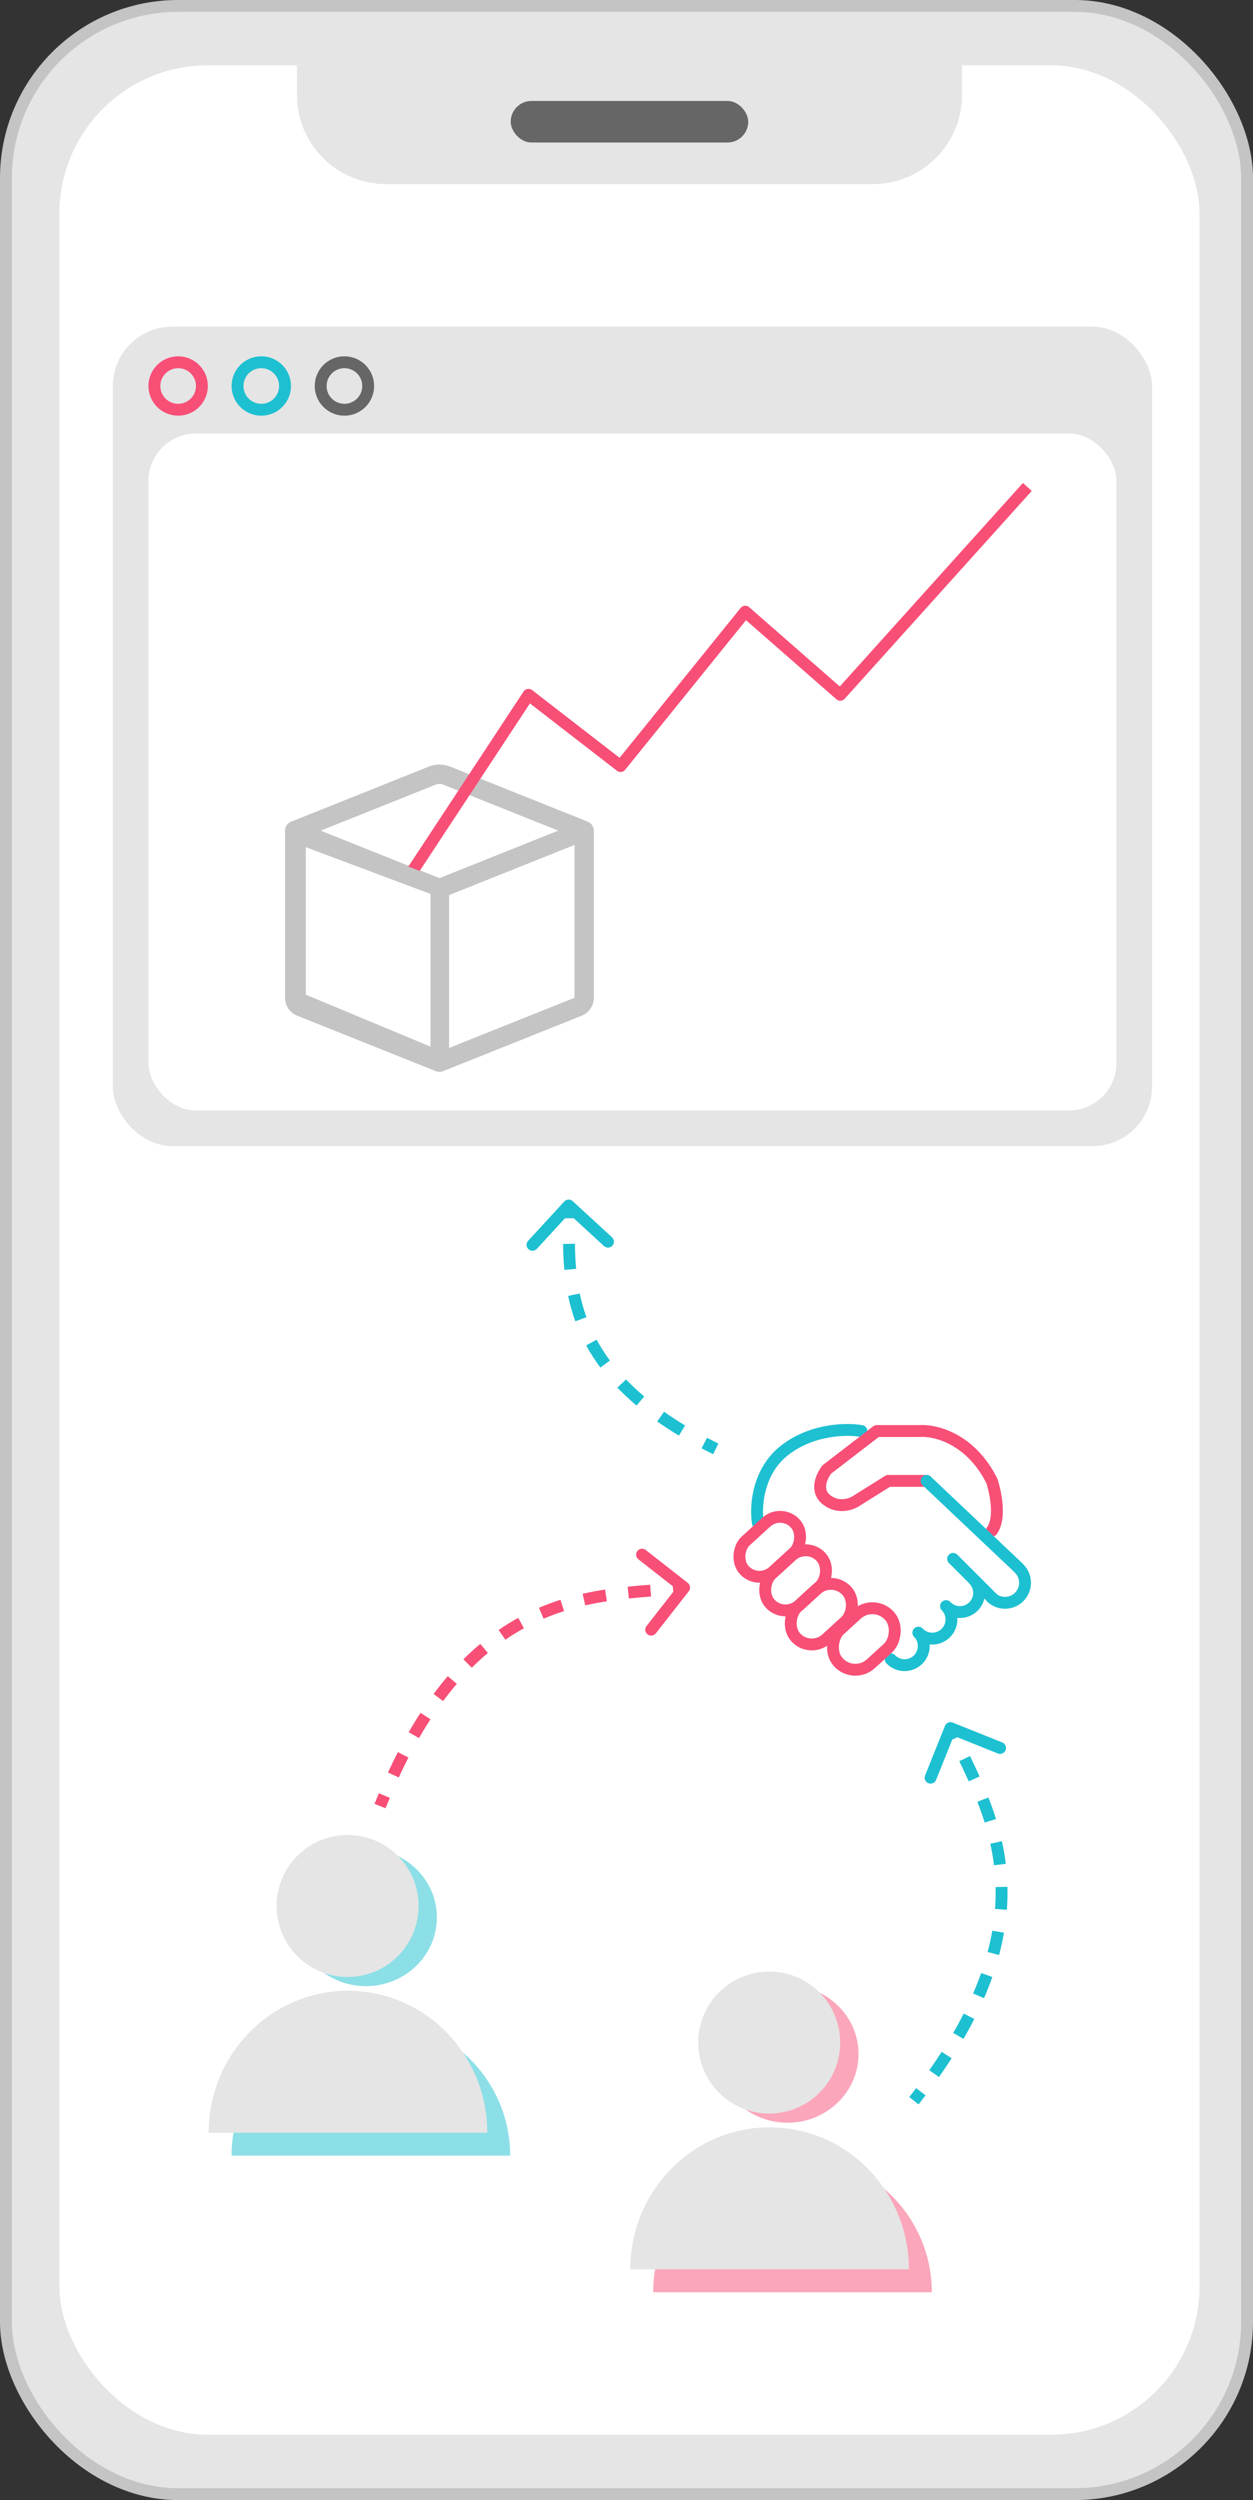 <svg width="211" height="421" viewBox="0 0 211 421" fill="none" xmlns="http://www.w3.org/2000/svg">
<rect x="0" y="0" width="211" height="421" fill="#333333" stroke="none"/>
<rect x="1" y="1" width="209" height="419" rx="29" fill="#E5E5E5" stroke="#C4C4C4" stroke-width="2"/>
<rect x="10" y="11" width="192" height="399" rx="25" fill="white"/>
<path d="M50 11H162V16C162 24.284 155.284 31 147 31H65C56.716 31 50 24.284 50 16V11Z" fill="#E5E5E5"/>
<rect x="86" y="17" width="40" height="7" rx="3.5" fill="#666666"/>
<rect x="19" y="55" width="175" height="138" rx="10" fill="#E5E5E5"/>
<rect x="25" y="73" width="163" height="114" rx="8" fill="white"/>
<circle cx="30" cy="65" r="4" stroke="#F84F77" stroke-width="2"/>
<circle cx="44" cy="65" r="4" stroke="#1DC0D1" stroke-width="2"/>
<circle cx="58" cy="65" r="4" stroke="#666666" stroke-width="2"/>
<ellipse cx="61.614" cy="322.886" rx="11.957" ry="11.571" fill="#1DC0D1" fill-opacity="0.5"/>
<path d="M85.914 363C85.914 363 35.908 363 38.994 363C38.994 350.219 49.498 339.857 62.454 339.857C75.411 339.857 85.914 350.219 85.914 363Z" fill="#1DC0D1" fill-opacity="0.5"/>
<circle cx="58.529" cy="320.957" r="11.957" fill="#E5E5E5"/>
<path d="M82.057 359.143C82.057 359.143 32.05 359.143 35.137 359.143C35.137 345.935 45.641 335.229 58.597 335.229C71.554 335.229 82.057 345.935 82.057 359.143Z" fill="#E5E5E5"/>
<ellipse cx="132.614" cy="345.886" rx="11.957" ry="11.571" fill="#F84F77" fill-opacity="0.5"/>
<path d="M156.914 386C156.914 386 106.908 386 109.994 386C109.994 373.219 120.498 362.857 133.454 362.857C146.411 362.857 156.914 373.219 156.914 386Z" fill="#F84F77" fill-opacity="0.5"/>
<circle cx="129.529" cy="343.957" r="11.957" fill="#E5E5E5"/>
<path d="M153.057 382.143C153.057 382.143 103.05 382.143 106.137 382.143C106.137 368.935 116.641 358.229 129.597 358.229C142.554 358.229 153.057 368.935 153.057 382.143Z" fill="#E5E5E5"/>
<path d="M115.821 266.555C116.256 266.896 116.332 267.524 115.992 267.959L110.444 275.046C110.103 275.481 109.475 275.557 109.04 275.217C108.605 274.876 108.529 274.248 108.869 273.813L113.801 267.514L107.502 262.582C107.067 262.242 106.99 261.613 107.331 261.178C107.671 260.743 108.3 260.667 108.734 261.007L115.821 266.555ZM63.07 303.766C63.311 303.159 63.553 302.563 63.798 301.976L65.644 302.745C65.404 303.321 65.166 303.907 64.93 304.503L63.07 303.766ZM65.329 298.481C65.878 297.292 66.435 296.148 67 295.047L68.779 295.961C68.228 297.035 67.683 298.154 67.146 299.319L65.329 298.481ZM68.823 291.691C69.479 290.55 70.145 289.463 70.818 288.427L72.495 289.516C71.842 290.521 71.195 291.578 70.557 292.688L68.823 291.691ZM73.015 285.261C73.804 284.197 74.602 283.197 75.408 282.255L76.927 283.556C76.152 284.461 75.383 285.425 74.621 286.452L73.015 285.261ZM78.031 279.422C78.972 278.484 79.921 277.619 80.876 276.82L82.159 278.355C81.249 279.115 80.343 279.941 79.443 280.839L78.031 279.422ZM83.966 274.473C85.064 273.72 86.165 273.044 87.267 272.439L88.23 274.192C87.186 274.766 86.14 275.406 85.098 276.122L83.966 274.473ZM90.753 270.743C91.971 270.224 93.183 269.78 94.384 269.397L94.991 271.303C93.846 271.668 92.693 272.09 91.538 272.583L90.753 270.743ZM98.112 268.386C99.392 268.095 100.655 267.863 101.891 267.671L102.197 269.648C100.999 269.833 99.784 270.057 98.555 270.337L98.112 268.386ZM105.694 267.189C106.998 267.054 108.265 266.949 109.481 266.853L109.639 268.847C108.426 268.943 107.179 269.046 105.9 269.178L105.694 267.189ZM113.238 266.545C113.873 266.486 114.489 266.422 115.084 266.35L115.325 268.335C114.707 268.411 114.072 268.476 113.423 268.537L113.238 266.545Z" fill="#F84F77"/>
<path d="M95.025 202.323C95.399 201.917 96.032 201.89 96.438 202.264L103.062 208.357C103.469 208.731 103.495 209.363 103.121 209.77C102.748 210.176 102.115 210.203 101.708 209.829L95.82 204.413L90.405 210.301C90.031 210.708 89.398 210.734 88.992 210.36C88.585 209.986 88.559 209.354 88.933 208.947L95.025 202.323ZM120.092 244.884C119.423 244.555 118.771 244.224 118.137 243.891L119.066 242.12C119.684 242.445 120.321 242.768 120.975 243.089L120.092 244.884ZM114.329 241.752C113.025 240.965 111.807 240.17 110.669 239.368L111.822 237.733C112.919 238.507 114.097 239.276 115.362 240.039L114.329 241.752ZM107.192 236.69C106.01 235.692 104.939 234.685 103.969 233.673L105.413 232.289C106.333 233.248 107.352 234.207 108.483 235.162L107.192 236.69ZM101.103 230.295C100.176 229.048 99.385 227.8 98.708 226.556L100.465 225.601C101.097 226.762 101.838 227.93 102.708 229.101L101.103 230.295ZM96.881 222.499C96.355 221.051 95.962 219.622 95.669 218.222L97.626 217.812C97.902 219.128 98.27 220.466 98.761 221.816L96.881 222.499ZM95.028 213.846C94.892 212.331 94.838 210.867 94.818 209.474L96.817 209.444C96.837 210.808 96.89 212.219 97.02 213.667L95.028 213.846ZM94.805 205.156C94.801 204.417 94.79 203.713 94.762 203.042L96.76 202.958C96.79 203.664 96.801 204.396 96.805 205.146L94.805 205.156Z" fill="#1DC0D1"/>
<path d="M160.429 290.072C159.917 289.866 159.334 290.115 159.129 290.628L155.779 298.981C155.574 299.494 155.823 300.076 156.335 300.282C156.848 300.487 157.43 300.238 157.635 299.726L160.613 292.3L168.038 295.278C168.551 295.483 169.133 295.234 169.339 294.722C169.544 294.209 169.295 293.627 168.783 293.421L160.429 290.072ZM154.682 354.37C155.087 353.858 155.481 353.349 155.866 352.843L154.275 351.631C153.897 352.127 153.51 352.627 153.112 353.131L154.682 354.37ZM158.122 349.766C158.876 348.694 159.587 347.639 160.256 346.598L158.573 345.517C157.92 346.533 157.226 347.565 156.487 348.614L158.122 349.766ZM162.246 343.338C162.904 342.198 163.511 341.078 164.07 339.975L162.286 339.071C161.744 340.14 161.154 341.229 160.513 342.338L162.246 343.338ZM165.708 336.487C166.232 335.272 166.698 334.079 167.108 332.91L165.221 332.248C164.826 333.372 164.378 334.521 163.871 335.695L165.708 336.487ZM168.244 329.22C168.584 327.935 168.856 326.68 169.069 325.454L167.098 325.113C166.896 326.281 166.635 327.479 166.311 328.708L168.244 329.22ZM169.55 321.604C169.652 320.276 169.684 318.984 169.655 317.727L167.656 317.773C167.683 318.964 167.653 320.19 167.556 321.451L169.55 321.604ZM169.374 313.861C169.213 312.547 168.99 311.276 168.719 310.044L166.765 310.475C167.024 311.648 167.236 312.857 167.389 314.104L169.374 313.861ZM167.724 306.312C167.334 305.058 166.902 303.849 166.448 302.684L164.584 303.41C165.025 304.539 165.44 305.704 165.815 306.907L167.724 306.312ZM164.959 299.151C164.421 297.956 163.877 296.807 163.35 295.706L161.546 296.57C162.071 297.667 162.607 298.798 163.134 299.971L164.959 299.151ZM161.733 292.301C161.465 291.722 161.212 291.158 160.976 290.607L159.137 291.393C159.383 291.966 159.644 292.549 159.917 293.14L161.733 292.301Z" fill="#1DC0D1"/>
<g clip-path="url(#clip0_174_429)">
<path d="M74.605 132.117C74.216 131.962 73.784 131.962 73.395 132.117L53.999 139.875L74 147.873L94.001 139.875L74.605 132.117ZM96.75 142.277L75.625 150.727V176.473L96.75 168.023V142.28V142.277ZM72.375 176.477V150.724L51.25 142.277V168.027L72.375 176.477ZM72.19 129.098C73.352 128.633 74.648 128.633 75.81 129.098L98.98 138.367C99.281 138.488 99.539 138.696 99.721 138.965C99.903 139.233 100 139.55 100 139.875V168.027C100 168.676 99.805 169.31 99.44 169.848C99.076 170.385 98.559 170.802 97.956 171.043L74.605 180.383C74.216 180.539 73.784 180.539 73.395 180.383L50.047 171.043C49.444 170.802 48.926 170.386 48.561 169.849C48.196 169.311 48.001 168.676 48 168.027V139.875C48 139.55 48.097 139.233 48.279 138.965C48.461 138.696 48.719 138.488 49.02 138.367L72.19 129.098Z" fill="#C4C4C4"/>
</g>
<path d="M63 156.5L89 117L104.5 129L125.5 103L141.5 117L173 82" stroke="#F84F77" stroke-width="2" stroke-linejoin="round"/>
<path d="M50 168.5V140.5L74 149.5V178.5L50 168.5Z" fill="white" stroke="#C4C4C4" stroke-width="3" stroke-linejoin="round"/>
<path d="M159.32 270.471C159.913 271.089 160.727 271.446 161.584 271.464C162.44 271.482 163.268 271.159 163.886 270.566C164.504 269.973 164.861 269.159 164.879 268.302C164.897 267.446 164.573 266.618 163.981 266" stroke="#1DC0D1" stroke-width="2" stroke-linecap="round"/>
<path d="M154.66 274.943C155.253 275.561 156.067 275.918 156.924 275.936C157.78 275.953 158.608 275.63 159.226 275.037C159.844 274.444 160.201 273.63 160.219 272.774C160.236 271.918 159.913 271.089 159.32 270.471" stroke="#1DC0D1" stroke-width="2" stroke-linecap="round"/>
<path d="M150 279.414C150.593 280.032 151.407 280.389 152.263 280.407C153.12 280.425 153.948 280.101 154.566 279.508C155.184 278.916 155.541 278.101 155.559 277.245C155.576 276.389 155.253 275.561 154.66 274.943" stroke="#1DC0D1" stroke-width="2" stroke-linecap="round"/>
<path d="M127.625 256.479C127.194 253.896 127.496 247.825 132.146 244.208C136.796 240.592 142.694 240.549 145.062 240.979" stroke="#1DC0D1" stroke-width="2" stroke-linecap="round" stroke-linejoin="round"/>
<rect x="143.793" y="282.778" width="7.75" height="11.625" rx="3.875" transform="rotate(-132.422 143.793 282.778)" stroke="#F84F77" stroke-width="2"/>
<rect x="136.467" y="278.421" width="7.267" height="11.625" rx="3.634" transform="rotate(-132.422 136.467 278.421)" stroke="#F84F77" stroke-width="2"/>
<rect x="132.051" y="272.631" width="7.016" height="11.625" rx="3.508" transform="rotate(-132.422 132.051 272.631)" stroke="#F84F77" stroke-width="2"/>
<rect x="127.668" y="266.95" width="6.92" height="11.625" rx="3.46" transform="rotate(-132.422 127.668 266.95)" stroke="#F84F77" stroke-width="2"/>
<path d="M167 269L164 266L160.5 262.5" stroke="#1DC0D1" stroke-width="2" stroke-linecap="round" stroke-linejoin="round"/>
<path d="M156.042 249.375H149.583L144.417 252.604C143.556 253.25 141.317 254.154 139.25 252.604C137.183 251.054 138.389 248.514 139.25 247.437L147.646 240.979H154.75C157.333 240.764 163.404 242.142 167.021 249.375C167.667 251.312 168.571 255.704 167.021 257.771" stroke="#F84F77" stroke-width="2" stroke-linecap="round" stroke-linejoin="round"/>
<path d="M156.042 249.375L171.5 264" stroke="#1DC0D1" stroke-width="2" stroke-linecap="round" stroke-linejoin="round"/>
<path d="M167 269.06C167.671 269.653 168.55 269.956 169.444 269.9C170.338 269.845 171.173 269.437 171.766 268.766C172.359 268.095 172.661 267.216 172.606 266.322C172.55 265.428 172.142 264.593 171.471 264" stroke="#1DC0D1" stroke-width="2" stroke-linecap="round"/>
<defs>
<clipPath id="clip0_174_429">
<rect width="52" height="52" fill="white" transform="translate(48 128.5)"/>
</clipPath>
</defs>
</svg>
